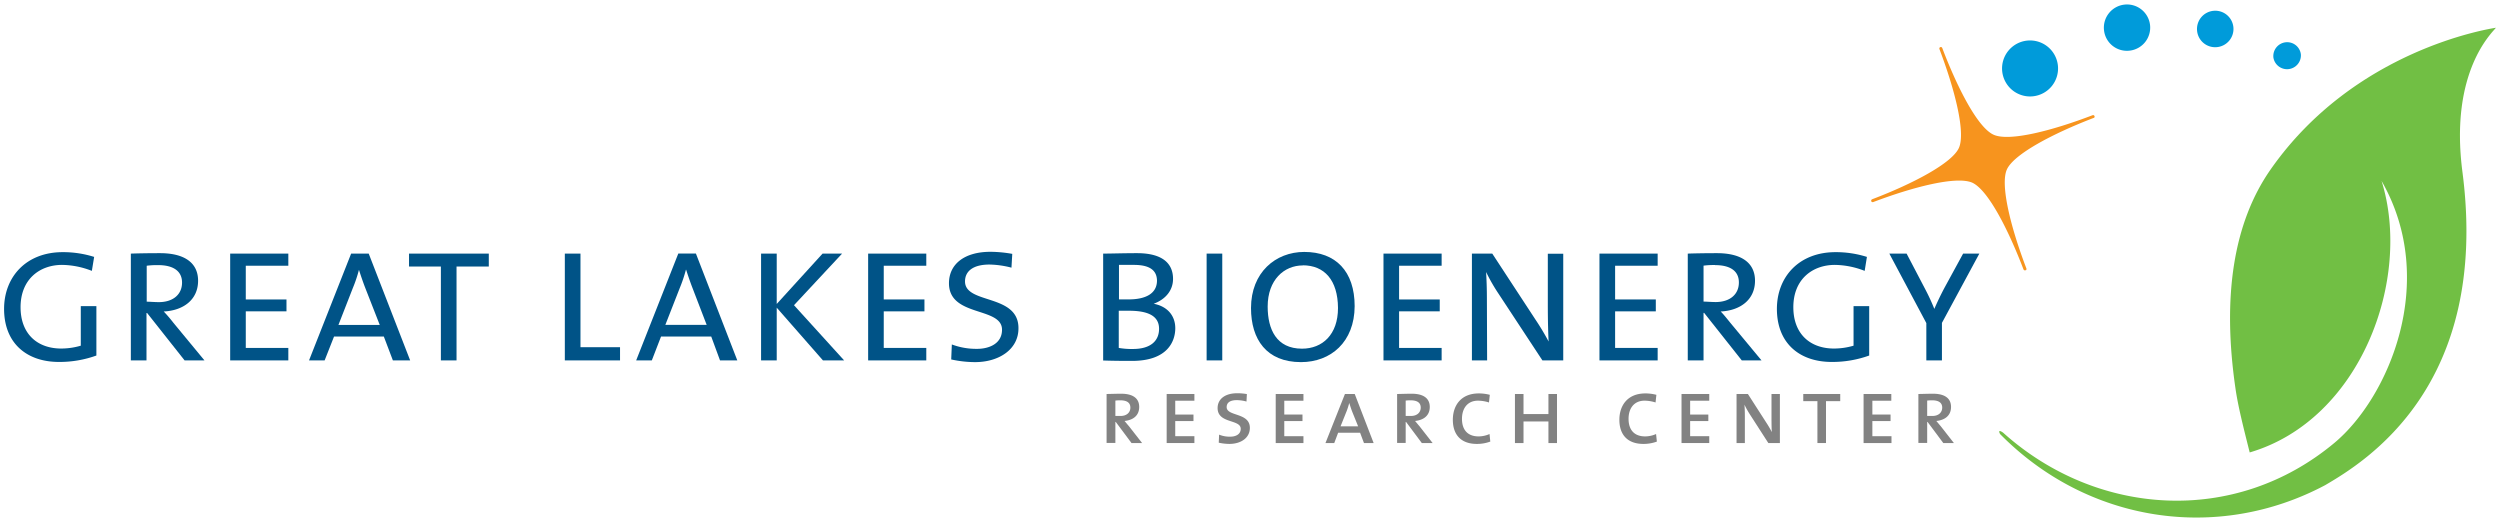 <svg id="Layer_1" data-name="Layer 1" xmlns="http://www.w3.org/2000/svg" viewBox="0 0 568.8 118.8"><defs><style>.cls-1{fill:none;}.cls-2{fill:#f7941e;}.cls-3{fill:#009bda;}.cls-4{fill:#005387;}.cls-5{fill:#828282;}.cls-6{fill:#71bf44;}</style></defs><title>glbrc-horz-logo</title><rect class="cls-1" x="-27.36" y="-27" width="623.52" height="172.8"/><path class="cls-2" d="M448.7,41.55c3.63,1.64,8.25,10.74,11.69,19.76a.47.47,0,0,0,.19.18.33.33,0,0,0,.26,0c.15-.06.24,0,.19-.21a.22.22,0,0,0,0-.24c-3.52-9.21-6-19-4.42-22.49s10.49-8.17,19.71-11.71c.1,0,.15-.06.22-.16s0-.21,0-.27a.43.43,0,0,0-.18-.2.37.37,0,0,0-.25,0c-9,3.45-18.89,6.06-22.51,4.45S445.35,20,441.9,10.92a.5.5,0,0,0-.18-.2.58.58,0,0,0-.26,0,.34.34,0,0,0-.2.44c3.49,9.2,6,19,4.43,22.49s-10.52,8.18-19.75,11.69a.37.37,0,0,0-.19.46.31.31,0,0,0,.2.17.3.3,0,0,0,.26,0C435.21,42.55,445.08,40,448.7,41.55Z"/><path class="cls-3" d="M523.5,12.44a3.15,3.15,0,0,1-6.26.63,3.16,3.16,0,0,1,2.81-3.45A3.13,3.13,0,0,1,523.5,12.44Z"/><path class="cls-3" d="M499.88,7a4.15,4.15,0,1,1,4.55,3.72A4.13,4.13,0,0,1,499.88,7Z"/><path class="cls-3" d="M478.7,6.83a5.27,5.27,0,1,1,5.77,4.7A5.24,5.24,0,0,1,478.7,6.83Z"/><path class="cls-3" d="M455.54,16.21a6.37,6.37,0,1,1,7,5.7A6.37,6.37,0,0,1,455.54,16.21Z"/><path class="cls-4" d="M13.42,82.35C6.08,82.35.93,78.09.93,70.28c0-7.25,5-12.91,13.33-12.91a23.47,23.47,0,0,1,7.16,1.08l-.52,3.18a19.06,19.06,0,0,0-6.78-1.36c-5,0-9.44,3.18-9.44,9.63,0,6,3.74,9.4,9.26,9.4a15.89,15.89,0,0,0,4.44-.65v-9h3.55V80.89A24.71,24.71,0,0,1,13.42,82.35Z"/><path class="cls-4" d="M42,82,33.47,71.21h-.14V82H29.77V57.7c1.45-.05,3.79-.1,6.64-.1,5.57,0,8.66,2.2,8.66,6.27,0,4.3-3.32,6.78-7.82,7a32.77,32.77,0,0,1,2.2,2.57L46.52,82ZM36,60.32a18.07,18.07,0,0,0-2.62.14v8.18c.75,0,1.77.1,2.76.1,3.22,0,5.28-1.73,5.28-4.45S39.27,60.32,36,60.32Z"/><path class="cls-4" d="M52.37,82V57.7H65.6v2.76H55.92v7.67h9.26v2.71H55.92v8.32H65.6V82Z"/><path class="cls-4" d="M89.39,82l-2.06-5.43H76L73.86,82H70.31L79.89,57.7h4L93.32,82ZM83.12,65.55c-.56-1.44-1.08-3-1.45-4.16h0a31.33,31.33,0,0,1-1.4,4.16L77,73.93h9.4Z"/><path class="cls-4" d="M103.87,60.64V82h-3.56V60.64H93.06V57.7h18.15v2.94Z"/><path class="cls-4" d="M128.51,82V57.7h3.56V79h9v3Z"/><path class="cls-4" d="M163.82,82l-2-5.43H150.4L148.3,82h-3.56l9.59-24.32h4L167.75,82Zm-6.26-16.47c-.56-1.44-1.08-3-1.45-4.16h-.05a32.85,32.85,0,0,1-1.4,4.16l-3.28,8.38h9.4Z"/><path class="cls-4" d="M187.24,82,176.72,70V82h-3.56V57.7h3.56V69.16L187.15,57.7h4.44L180.65,69.44,192.06,82Z"/><path class="cls-4" d="M197.52,82V57.7h13.23v2.76h-9.68v7.67h9.26v2.71h-9.26v8.32h9.68V82Z"/><path class="cls-4" d="M221.85,82.39a25.43,25.43,0,0,1-5.43-.61l.14-3.41a15.82,15.82,0,0,0,5.76,1c2.71,0,5.66-1.17,5.66-4.35,0-5.29-12.07-2.81-12.07-10.57,0-4.35,3.51-7.16,9.45-7.16a29.22,29.22,0,0,1,4.95.47l-.18,3.14a21.2,21.2,0,0,0-5-.71c-3.79,0-5.57,1.55-5.57,3.84,0,5.24,12.16,2.76,12.16,10.62C231.76,79.49,227.27,82.39,221.85,82.39Z"/><path class="cls-4" d="M257.58,82.11c-1.54,0-4,0-6.59-.09V57.7c1.87,0,4.49-.1,7.71-.1,5.85,0,8.19,2.39,8.19,5.85,0,2.57-1.64,4.63-4.4,5.66v0c3.32.65,4.91,2.9,4.91,5.56C267.4,77.57,265.72,82.11,257.58,82.11ZM258,60.27c-1.16,0-2.38,0-3.41,0v7.85c.94,0,1.87,0,2.2,0,4,0,6.45-1.4,6.45-4.3C263.19,61.81,262,60.27,258,60.27ZM256.83,70.7c-.47,0-1.63,0-2.29,0v8.46a17,17,0,0,0,3.23.24c4.11,0,5.94-1.92,5.94-4.59C263.71,71.63,260.76,70.7,256.83,70.7Z"/><path class="cls-4" d="M274.53,82V57.7h3.56V82Z"/><path class="cls-4" d="M296,82.39c-7.86,0-11.37-5.19-11.37-12.3,0-8.09,5.57-12.77,12.12-12.77,7.15,0,11.46,4.4,11.46,12.35C308.17,77.81,302.79,82.39,296,82.39Zm.42-22c-4.26,0-8,3.28-8,9.36,0,5.19,2,9.58,7.81,9.58,4.63,0,8.19-3.18,8.19-9.26C304.38,63.73,301.34,60.36,296.38,60.36Z"/><path class="cls-4" d="M314.77,82V57.7H328v2.76h-9.68v7.67h9.25v2.71h-9.25v8.32H328V82Z"/><path class="cls-4" d="M350.93,82l-10-15.2a40.8,40.8,0,0,1-2.81-4.91h0c.09,1.63.18,3.51.18,6.36L338.35,82h-3.46V57.7h4.63l9.82,15a56.38,56.38,0,0,1,3,5h0c-.09-1.69-.18-4.54-.18-8.56l0-11.41h3.51V82Z"/><path class="cls-4" d="M363.91,82V57.7h13.24v2.76h-9.68v7.67h9.26v2.71h-9.26v8.32h9.68V82Z"/><path class="cls-4" d="M396.29,82l-8.56-10.81h-.14V82H384V57.7c1.45-.05,3.79-.1,6.64-.1,5.57,0,8.66,2.2,8.66,6.27,0,4.3-3.32,6.78-7.81,7,.65.65,1.4,1.59,2.19,2.57L400.78,82Zm-6.08-21.7a18.07,18.07,0,0,0-2.62.14v8.18c.75,0,1.77.1,2.76.1,3.22,0,5.28-1.73,5.28-4.45S393.53,60.32,390.21,60.32Z"/><path class="cls-4" d="M416.77,82.35c-7.35,0-12.49-4.26-12.49-12.07,0-7.25,5-12.91,13.33-12.91a23.41,23.41,0,0,1,7.15,1.08l-.51,3.18a19.1,19.1,0,0,0-6.78-1.36c-5,0-9.45,3.18-9.45,9.63,0,6,3.74,9.4,9.26,9.4a15.89,15.89,0,0,0,4.44-.65v-9h3.56V80.89A24.71,24.71,0,0,1,416.77,82.35Z"/><path class="cls-4" d="M441.83,73.46V82h-3.55V73.51L429.86,57.7h3.93l4.26,8.14a47.2,47.2,0,0,1,2.05,4.44h0c.7-1.64,1.5-3.27,2.29-4.77l4.26-7.81h3.69Z"/><path class="cls-5" d="M257.44,100.8,253.86,96h-.09v4.78h-2V89.64c.73,0,2-.06,3.32-.06,2.6,0,4.1,1,4.1,3s-1.41,3-3.34,3.2c.27.3.6.73,1,1.18l3,3.84Zm-2.55-9.72a8.56,8.56,0,0,0-1.12.06v3.5c.34,0,.77,0,1.18,0,1.35,0,2.23-.75,2.23-1.91S256.3,91.08,254.89,91.08Z"/><path class="cls-5" d="M265.44,100.8V89.64h6.31v1.53h-4.36v3.15h4.15V95.8h-4.15v3.44h4.36v1.56Z"/><path class="cls-5" d="M279.69,101a11.38,11.38,0,0,1-2.4-.28l.08-1.83a6.33,6.33,0,0,0,2.56.46c1.18,0,2.36-.5,2.36-1.79,0-2.21-5.26-1.13-5.26-4.72,0-2,1.63-3.37,4.47-3.37a12.38,12.38,0,0,1,2.19.19l-.09,1.7a8.31,8.31,0,0,0-2.21-.32c-1.59,0-2.3.62-2.3,1.58,0,2.17,5.28,1.19,5.28,4.73C284.37,99.6,282.38,101,279.69,101Z"/><path class="cls-5" d="M290.25,100.8V89.64h6.31v1.53H292.2v3.15h4.14V95.8H292.2v3.44h4.36v1.56Z"/><path class="cls-5" d="M310.33,100.8l-.88-2.34h-5l-.88,2.34h-2L306,89.64h2.23l4.3,11.16Zm-2.73-7.27c-.23-.63-.45-1.31-.62-1.85h0a16.55,16.55,0,0,1-.58,1.83L305,97H309Z"/><path class="cls-5" d="M323.49,100.8,319.91,96h-.09v4.78h-1.95V89.64c.73,0,2-.06,3.33-.06,2.59,0,4.1,1,4.1,3s-1.42,3-3.35,3.2c.28.3.6.73,1,1.18l3,3.84Zm-2.55-9.72a8.77,8.77,0,0,0-1.12.06v3.5c.35,0,.78,0,1.18,0,1.36,0,2.24-.75,2.24-1.91S322.36,91.08,320.94,91.08Z"/><path class="cls-5" d="M336,101c-3.58,0-5.45-2.08-5.45-5.49,0-3.2,1.8-6,5.92-6a9.94,9.94,0,0,1,2.49.32l-.19,1.74a8.43,8.43,0,0,0-2.49-.41c-2.43,0-3.65,1.79-3.65,4.13,0,2.57,1.35,4,3.78,4a6.19,6.19,0,0,0,2.49-.54l.17,1.72A8.74,8.74,0,0,1,336,101Z"/><path class="cls-5" d="M352.3,100.8V95.89h-5.67v4.91h-1.95V89.64h1.95v4.57h5.67V89.64h1.95V100.8Z"/><path class="cls-5" d="M373.9,101c-3.59,0-5.46-2.08-5.46-5.49,0-3.2,1.81-6,5.93-6a10,10,0,0,1,2.49.32l-.19,1.74a8.48,8.48,0,0,0-2.49-.41c-2.43,0-3.65,1.79-3.65,4.13,0,2.57,1.35,4,3.77,4a6.15,6.15,0,0,0,2.49-.54l.18,1.72A8.78,8.78,0,0,1,373.9,101Z"/><path class="cls-5" d="M382.58,100.8V89.64h6.31v1.53h-4.35v3.15h4.14V95.8h-4.14v3.44h4.35v1.56Z"/><path class="cls-5" d="M402.33,100.8l-4.21-6.54a19.28,19.28,0,0,1-1.22-2.19h0c.05.71.09,1.46.09,2.66v6.07h-1.89V89.64h2.58l4.14,6.44a25,25,0,0,1,1.31,2.23h0c-.06-.73-.08-1.93-.08-3.58l0-5.09h1.91V100.8Z"/><path class="cls-5" d="M415.45,91.27v9.53H413.5V91.27h-3.22V89.64h8.41v1.63Z"/><path class="cls-5" d="M424,100.8V89.64h6.31v1.53H426v3.15h4.14V95.8H426v3.44h4.35v1.56Z"/><path class="cls-5" d="M442.14,100.8,438.56,96h-.09v4.78h-2V89.64c.73,0,2-.06,3.33-.06,2.6,0,4.1,1,4.1,3s-1.42,3-3.35,3.2c.28.3.6.73,1,1.18l3,3.84Zm-2.55-9.72a8.77,8.77,0,0,0-1.12.06v3.5c.35,0,.78,0,1.18,0,1.36,0,2.24-.75,2.24-1.91S441,91.08,439.59,91.08Z"/><path class="cls-6" d="M567.87,6.31c-1.59.27-32.22,5-51.27,32.26-8.5,12.18-11,29-8,49.71.58,4.1,1.8,8.87,3.25,14.66,25.28-7.43,37-39.5,30-61.78,13.06,22.77,1.6,49.28-10.67,59.56-22.8,19.06-54.24,16.75-75.42-2.27a4.14,4.14,0,0,0-.6-.36H455c-.06,0-.12,0-.13,0h0a.65.65,0,0,0,0,.19l.05.2a.22.22,0,0,1,.05.08l.06.17h0c19.84,20.15,49.4,24.72,74,11.65h0c8.88-5.22,37.58-22.42,31.22-71.29C557.28,16.21,567.09,7.4,567.87,6.31Z"/></svg>